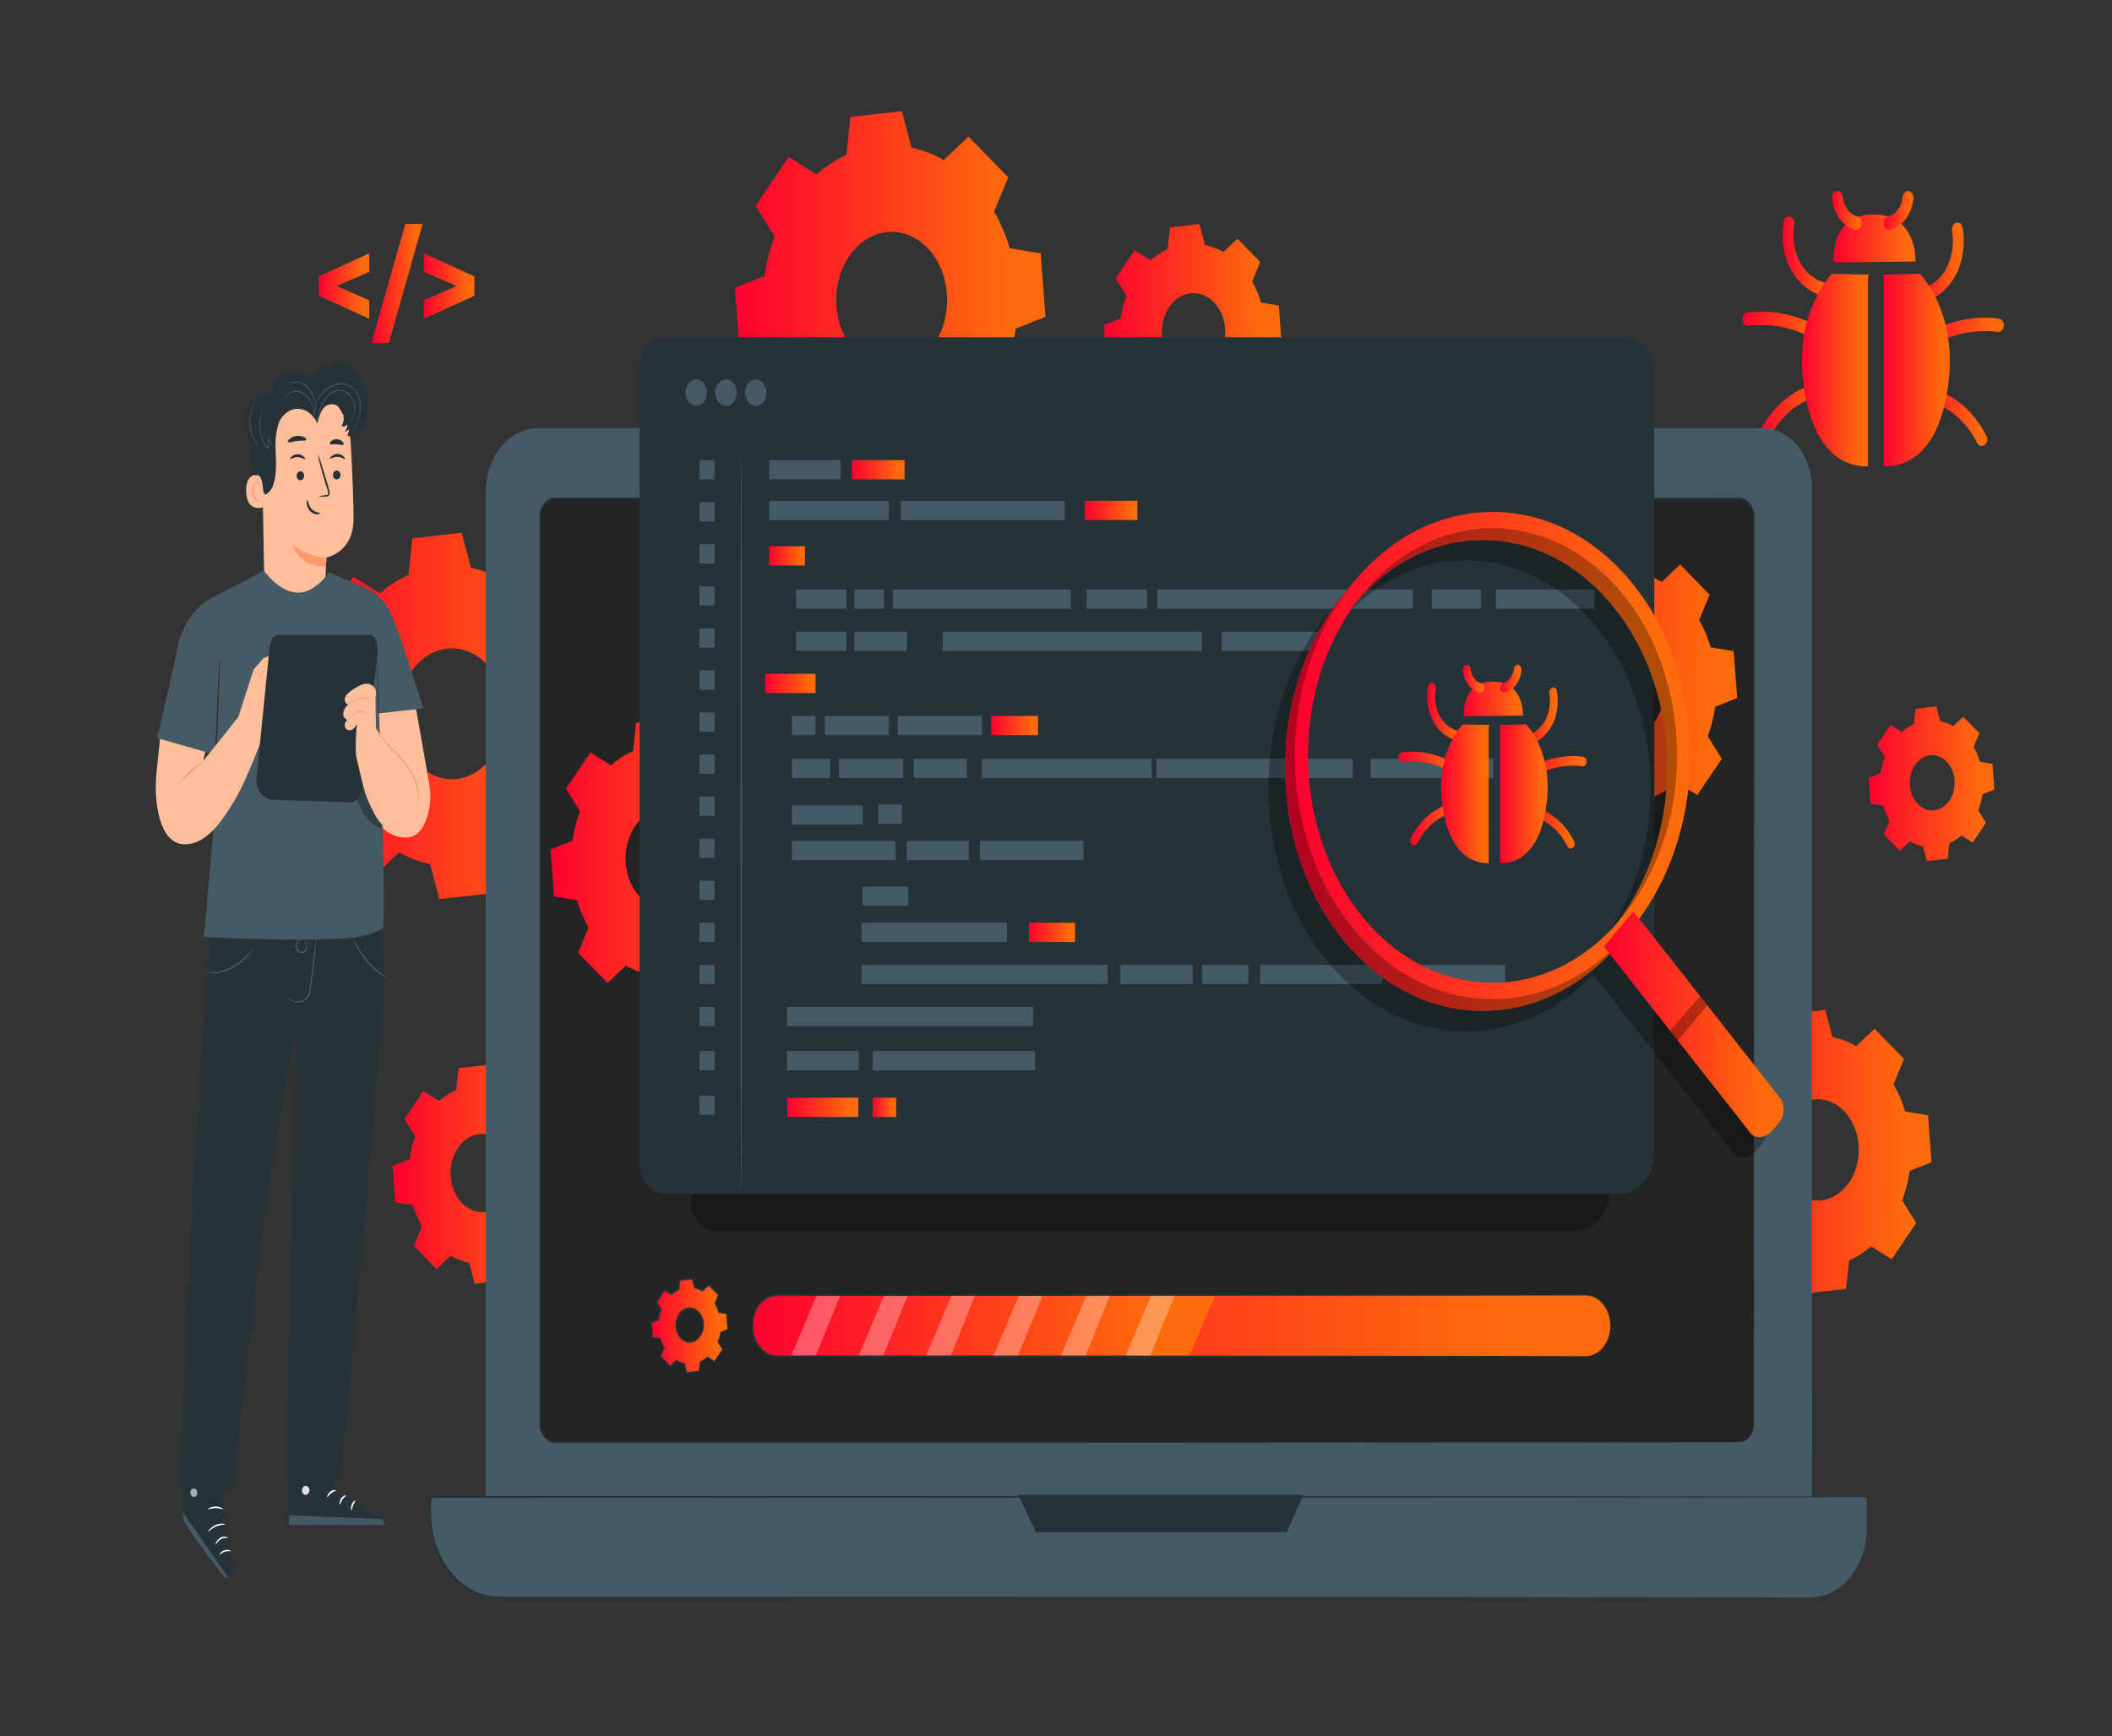 <svg xmlns="http://www.w3.org/2000/svg" width="191" height="157" fill="none"><rect width="100%" height="100%" fill="#333333" stroke="none"/><path fill="url(#a)" d="M73.838 15.77c.842-.736 1.75-1.32 2.698-1.746l.37-3.45 4.655-.526.874 3.31a9.958 9.958 0 0 1 2.91 1.112l2.242-2.116 3.594 3.683-1.282 3.099a15.44 15.44 0 0 1 1.417 3.323l2.802.456.427 5.734-2.688 1.075a16.59 16.59 0 0 1-.903 3.585l1.718 2.761-2.99 4.426-2.516-1.579c-.843.736-1.751 1.32-2.699 1.746l-.37 3.45-4.655.525-.873-3.31a9.955 9.955 0 0 1-2.911-1.112l-2.242 2.116-3.593-3.682 1.282-3.1a15.462 15.462 0 0 1-1.418-3.322l-2.801-.456-.427-5.734 2.688-1.076c.168-1.224.468-2.43.903-3.584l-1.718-2.761 2.99-4.426 2.516 1.579Zm2.945 7.422c-1.772 2.622-1.482 6.516.647 8.698 2.129 2.182 5.291 1.824 7.063-.798 1.771-2.622 1.481-6.516-.648-8.698-2.13-2.181-5.29-1.824-7.063.798Z"/><path fill="url(#b)" d="M159.344 95.568a8.101 8.101 0 0 1 1.998-1.293l.274-2.556 3.449-.389.647 2.451a7.364 7.364 0 0 1 2.156.825l1.66-1.568 2.662 2.728-.949 2.296a11.47 11.47 0 0 1 1.05 2.462l2.075.337.316 4.247-1.991.797c-.124.907-.347 1.8-.669 2.655l1.273 2.045-2.215 3.279-1.864-1.17a8.07 8.07 0 0 1-1.998 1.293l-.274 2.556-3.449.389-.647-2.451a7.369 7.369 0 0 1-2.155-.825l-1.661 1.568-2.662-2.728.95-2.296a11.4 11.4 0 0 1-1.05-2.461l-2.075-.337-.317-4.247 1.991-.797c.125-.908.347-1.801.669-2.655l-1.273-2.046 2.215-3.278 1.864 1.17Zm2.181 5.498c-1.312 1.942-1.097 4.827.48 6.443 1.577 1.616 3.919 1.351 5.231-.591 1.312-1.942 1.098-4.827-.479-6.443-1.577-1.616-3.92-1.351-5.232.591Z"/><path fill="url(#c)" d="M171.986 66.196a4.403 4.403 0 0 1 1.092-.706l.149-1.396 1.884-.212.353 1.339c.403.084.799.233 1.178.45l.907-.857 1.454 1.49-.519 1.254c.242.42.434.873.574 1.345l1.133.185.173 2.32-1.087.435c-.069.495-.19.983-.366 1.45l.695 1.117-1.209 1.79-1.019-.638a4.4 4.4 0 0 1-1.091.706l-.15 1.397-1.884.212-.353-1.34a4.038 4.038 0 0 1-1.178-.45l-.907.857-1.454-1.49.519-1.254a6.248 6.248 0 0 1-.573-1.344l-1.134-.185-.173-2.32 1.088-.435c.068-.495.189-.983.365-1.45l-.695-1.117 1.21-1.79 1.018.637Zm1.191 3.003c-.717 1.061-.6 2.637.262 3.52.862.882 2.141.738 2.858-.323.716-1.061.599-2.637-.262-3.52-.862-.882-2.141-.738-2.858.323Z"/><path fill="url(#d)" d="M104.046 23.538a6.249 6.249 0 0 1 1.544-1l.212-1.975 2.665-.3.499 1.894c.57.119 1.13.33 1.666.637l1.283-1.212 2.057 2.108-.733 1.774c.342.594.613 1.234.811 1.902l1.603.261.245 3.282-1.539.615a9.453 9.453 0 0 1-.517 2.052l.984 1.58-1.711 2.534-1.441-.904a6.249 6.249 0 0 1-1.544 1l-.212 1.974-2.665.301-.499-1.894a5.696 5.696 0 0 1-1.666-.637l-1.283 1.211-2.057-2.108.734-1.774a8.802 8.802 0 0 1-.812-1.902l-1.603-.26-.244-3.282 1.538-.616a9.453 9.453 0 0 1 .517-2.052l-.984-1.58 1.712-2.533 1.44.904Zm1.685 4.247c-1.014 1.502-.848 3.73.371 4.98 1.218 1.248 3.028 1.044 4.042-.457 1.014-1.501.848-3.73-.37-4.979-1.219-1.249-3.029-1.044-4.043.456Z"/><path fill="url(#e)" d="M39.72 99.574a6.246 6.246 0 0 1 1.545-1l.212-1.974 2.665-.3.5 1.894c.569.118 1.13.33 1.665.636l1.283-1.211 2.057 2.108-.733 1.773a8.87 8.87 0 0 1 .811 1.903l1.603.261.244 3.281-1.538.616a9.486 9.486 0 0 1-.517 2.051l.984 1.581-1.712 2.533-1.44-.904a6.254 6.254 0 0 1-1.544 1l-.212 1.975-2.665.3-.5-1.894a5.72 5.72 0 0 1-1.665-.637l-1.284 1.212-2.056-2.108.733-1.774a8.846 8.846 0 0 1-.81-1.902l-1.604-.261-.244-3.282 1.538-.616a9.533 9.533 0 0 1 .517-2.052l-.984-1.58 1.712-2.533 1.44.904Zm1.686 4.248c-1.014 1.501-.848 3.73.37 4.979 1.22 1.249 3.03 1.044 4.043-.457 1.014-1.501.848-3.73-.37-4.978-1.22-1.249-3.029-1.045-4.043.456Z"/><path fill="url(#f)" d="M34.358 53.66a10.448 10.448 0 0 1 2.585-1.673l.354-3.306 4.46-.503.837 3.17a9.53 9.53 0 0 1 2.789 1.067l2.147-2.028 3.443 3.528-1.228 2.97a14.805 14.805 0 0 1 1.358 3.183l2.684.437.409 5.493-2.575 1.03a15.883 15.883 0 0 1-.866 3.435l1.647 2.645-2.865 4.24-2.41-1.513a10.451 10.451 0 0 1-2.586 1.672l-.354 3.306-4.46.503-.837-3.17a9.535 9.535 0 0 1-2.788-1.067l-2.148 2.028-3.443-3.528 1.228-2.97a14.817 14.817 0 0 1-1.358-3.183l-2.684-.436-.409-5.493 2.575-1.03a15.88 15.88 0 0 1 .866-3.435l-1.647-2.645 2.865-4.24 2.411 1.513Zm2.821 7.11c-1.697 2.512-1.42 6.243.62 8.333s5.07 1.748 6.767-.764c1.697-2.513 1.42-6.244-.62-8.334s-5.07-1.748-6.767.764Z"/><path fill="url(#g)" d="M173.83 27.331c1.187-.246 2.248-1.097 2.946-2.296.748-1.283.974-2.953.701-4.482-.135-.76-1.083-.438-.947.322.218 1.224-.003 2.535-.602 3.55-.56.947-1.43 1.546-2.359 1.74-.262.054-.409.452-.344.744.076.342.342.477.605.422Z"/><path fill="url(#h)" d="M174.227 31.519c2.001-1.276 4.262-1.78 6.501-1.5.265.033.492-.302.492-.606 0-.354-.227-.572-.492-.605-2.41-.302-4.849.296-6.997 1.666-.562.358-.066 1.403.496 1.045Z"/><path fill="url(#i)" d="M173.979 36.207c1.969.3 3.786 1.775 4.823 3.847.332.662 1.182.054.849-.611-1.236-2.469-3.343-4.093-5.672-4.447-.264-.04-.492.307-.492.606 0 .36.227.564.492.605Z"/><path fill="url(#j)" d="M165.232 25.614c-.929-.193-1.8-.791-2.359-1.74-.599-1.015-.821-2.324-.602-3.55.135-.758-.812-1.083-.948-.32-.273 1.528-.047 3.198.701 4.481.699 1.199 1.76 2.05 2.946 2.296.262.055.53-.084.605-.422.064-.29-.08-.69-.343-.745Z"/><path fill="url(#k)" d="M165.069 29.923c-2.149-1.37-4.588-1.967-6.997-1.665-.264.033-.492.254-.492.605 0 .302.226.638.492.605 2.239-.28 4.5.225 6.501 1.5.561.358 1.059-.686.496-1.045Z"/><path fill="url(#l)" d="M164.821 34.572c-2.329.354-4.436 1.978-5.672 4.447-.333.665.516 1.273.848.61 1.038-2.071 2.854-3.547 4.824-3.847.263-.04.491-.25.491-.605.001-.296-.226-.645-.491-.605Z"/><path fill="url(#m)" d="M165.801 23.731s-.346-4.34 3.631-4.34 3.804 4.26 3.804 4.26l-7.435.08Z"/><path fill="url(#n)" d="M165.681 17.886c.039.385.113.728.243 1.082.111.304.271.583.453.828.357.48.852.825 1.367.963.251.068.544-.092.605-.422.056-.306-.075-.673-.343-.745a1.964 1.964 0 0 1-.302-.107c-.021-.01-.047-.03-.07-.033a.496.496 0 0 0 .049.024l-.041-.023a1.954 1.954 0 0 1-.26-.18c-.026-.02-.05-.04-.074-.062-.015-.013-.09-.074-.022-.019.066.054-.006-.007-.02-.022a2.604 2.604 0 0 1-.174-.203c-.035-.045-.067-.093-.1-.141-.068-.098.045.08.011.018-.014-.026-.03-.05-.044-.077a3 3 0 0 1-.161-.342c-.007-.019-.017-.072-.032-.085l.02.058-.017-.053a3.44 3.44 0 0 1-.106-.471c-.006-.043-.019-.17 0 .011-.017-.166-.044-.304-.144-.428-.085-.105-.225-.184-.348-.177a.452.452 0 0 0-.347.177c-.081.11-.159.274-.143.429Z"/><path fill="url(#o)" d="M172.06 17.886c.021-.2-.007.032-.015.08a2.788 2.788 0 0 1-.091.38l-.009.032c.025-.094-.005.01-.013.03a2.83 2.83 0 0 1-.159.344l-.044.077c-.049.09.051-.074.012-.017-.036.052-.071.105-.11.155a2.148 2.148 0 0 1-.106.13c-.028.031-.098.08-.113.12.056-.053.07-.066.04-.039a2.64 2.64 0 0 1-.098.085 2.04 2.04 0 0 1-.273.19c-.017.01-.1.05-.023.015.078-.036-.007.003-.024.01a1.924 1.924 0 0 1-.316.114c-.251.067-.421.445-.343.744.086.326.335.495.605.423.515-.138 1.01-.483 1.367-.963.179-.24.336-.514.447-.81.134-.36.209-.71.25-1.1.014-.143-.066-.332-.144-.428-.086-.105-.225-.184-.348-.178a.456.456 0 0 0-.348.178c-.094.126-.126.26-.144.428Z"/><path fill="url(#p)" d="M168.93 25.28c0-.175.037-.32.095-.44l-3.352-.08s-3.355 3.316-2.604 9.73c.679 5.807 3.225 7.735 5.861 7.686V25.281Z"/><path fill="url(#q)" d="m173.62 24.76-3.353.08c.058.12.095.265.095.44v16.896c2.637.05 5.183-1.88 5.862-7.685.75-6.415-2.604-9.731-2.604-9.731Z"/><path fill="url(#r)" d="M33.398 24.578 30.44 25.87l2.96 1.291v1.668l-4.574-2.079v-1.76l4.573-2.078v1.667Z"/><path fill="url(#s)" d="M36.654 20.248h1.568L35.16 31.01h-1.568l3.061-10.762Z"/><path fill="url(#t)" d="M42.897 24.99v1.759l-4.573 2.08V27.16l2.959-1.29-2.96-1.292V22.91l4.574 2.08Z"/><path fill="#455A64" d="M157.445 142.904H50.344c-3.54 0-6.41-3.535-6.41-7.895V44.482c0-3.18 2.093-5.758 4.676-5.758h110.826c2.44 0 4.419 2.436 4.419 5.442v90.844c0 4.359-2.87 7.894-6.41 7.894Z"/><path fill="#455A64" d="M163.73 144.49H45.116c-3.423 0-6.197-3.417-6.197-7.632v-1.19c0-.162.107-.294.239-.294h129.447c.132 0 .239.132.239.294v2.522c0 3.479-2.29 6.3-5.114 6.3Z"/><path fill="#263238" d="M163.73 144.49s.058-.007.175-.015c.115-.017.291-.003.517-.058.452-.071 1.138-.257 1.908-.829.389-.273.784-.665 1.157-1.165a6.604 6.604 0 0 0 .962-1.873c.249-.746.382-1.612.373-2.542l-.002-1.441-.001-.755c.002-.129.01-.256-.068-.336-.069-.09-.176-.069-.284-.07l-28.888.026-95.306.024h-5.104a.147.147 0 0 0-.079.017.205.205 0 0 0-.099.141c-.01.051-.003.161-.006.244v.532c-.005.355.008.706.025 1.055.048.695.156 1.389.364 2.039.086.333.225.639.344.955.15.294.278.607.458.877.66 1.129 1.589 2.001 2.622 2.53.52.258 1.066.426 1.62.511.554.066 1.119.052 1.682.052h3.36l6.64.001 25.304.005 42.848.017 28.886.026 7.854.015 2.042.009c.46.002.696.008.696.008s-.236.005-.696.008l-2.043.008-7.853.015-28.887.026-42.847.018-25.305.005H46.1c-.562 0-1.126.015-1.696-.053a5.636 5.636 0 0 1-1.656-.521c-1.056-.541-2.003-1.432-2.68-2.585-.182-.276-.314-.595-.466-.896-.122-.322-.264-.635-.352-.975-.212-.664-.323-1.373-.373-2.083-.017-.358-.03-.715-.024-1.068v-.532c.004-.094-.01-.163.01-.286a.366.366 0 0 1 .174-.249.279.279 0 0 1 .132-.03h5.104l95.306.024 28.888.026.161.002a.241.241 0 0 1 .157.086.342.342 0 0 1 .08.185c.008.074.002.131.004.197l-.001.755-.001 1.441c.007.935-.129 1.81-.382 2.56a6.595 6.595 0 0 1-.974 1.882c-.377.502-.776.894-1.168 1.166-.776.57-1.466.751-1.92.817-.227.053-.403.036-.519.05-.116.006-.174.007-.174.007Z"/><path fill="#242424" d="M157.269 130.422H50.184c-.737 0-1.334-.735-1.334-1.643V46.727c0-.908.597-1.644 1.334-1.644H157.27c.737 0 1.334.736 1.334 1.644v82.052c0 .908-.597 1.643-1.334 1.643Z"/><path fill="#263238" d="M157.269 130.422c0-.006.079.005.23-.03a1.23 1.23 0 0 0 .613-.35c.23-.233.465-.65.479-1.207l-.001-1.927-.013-12.767-.021-46.955-.004-15.559-.001-4.098v-.518c-.001-.174.005-.347-.015-.509a1.734 1.734 0 0 0-.354-.882c-.192-.236-.443-.403-.714-.45-.133-.03-.273-.02-.417-.022h-.428l-6.975.002-30.217.008-69.238.006c-.367-.005-.727.2-.966.54-.12.168-.21.37-.26.585-.053.216-.053.438-.051.678V66.541l-.002 21.757-.001 20.999-.001 10.181v7.486l-.001 1.234c.008.414-.036.826.098 1.185.123.361.358.661.647.821.144.081.3.128.458.138.158.009.329.003.492.005h1.977l3.915.001 7.671.002 14.669.004 26.328.01 38.124.026 10.365.015 2.695.008c.608.004.919.009.919.009s-.311.006-.918.009l-2.696.008-10.365.015-38.123.026-26.33.01-14.668.004-7.67.002-3.916.001h-1.976c-.167-.002-.328.005-.5-.004a1.187 1.187 0 0 1-.501-.152c-.316-.176-.575-.503-.709-.899a2.037 2.037 0 0 1-.106-.626l-.002-.617V119.479l-.002-10.181-.001-21-.001-21.757V46.968c-.003-.23-.003-.487.056-.724.055-.238.154-.46.287-.647.263-.375.663-.602 1.066-.595l69.239.006 30.217.008 6.974.002h.428c.14.002.286-.008.434.023.292.052.565.232.772.488.204.26.346.597.383.955.021.18.014.356.016.527v.518l-.001 4.098-.005 15.56-.021 46.954-.012 12.767-.006 1.928c-.016.566-.256.986-.49 1.219-.24.236-.471.315-.621.346a.846.846 0 0 1-.173.02c-.04.002-.059.001-.059.001ZM92.073 135.199l1.612 3.369h22.686l1.498-3.369H92.073ZM104.781 42.194c0 .612-.402 1.108-.899 1.108s-.9-.496-.9-1.108c0-.612.403-1.108.9-1.108s.899.496.899 1.108Z"/><path fill="#000" d="M142.512 111.316H64.763c-1.28 0-2.319-1.279-2.319-2.856V39.192c0-1.67 1.1-3.025 2.457-3.025h78.288c1.357 0 2.457 1.355 2.457 3.025v68.264c0 2.132-1.403 3.86-3.134 3.86Z" opacity=".3"/><path fill="url(#u)" d="M55.255 69.219a8.079 8.079 0 0 1 1.998-1.293l.275-2.556 3.448-.389.647 2.452a7.372 7.372 0 0 1 2.156.824l1.66-1.568 2.663 2.728-.95 2.296c.443.768.793 1.597 1.05 2.461l2.075.338.316 4.247-1.99.797c-.125.907-.347 1.8-.67 2.655l1.273 2.045-2.215 3.278-1.864-1.17a8.084 8.084 0 0 1-1.998 1.294l-.274 2.556-3.449.389-.647-2.452a7.38 7.38 0 0 1-2.156-.824l-1.66 1.568-2.662-2.728.95-2.296a11.454 11.454 0 0 1-1.05-2.461l-2.075-.338-.316-4.247 1.99-.797c.125-.907.348-1.8.67-2.655l-1.273-2.045 2.214-3.278 1.864 1.169Zm2.181 5.497c-1.312 1.943-1.097 4.827.48 6.444 1.577 1.616 3.919 1.351 5.231-.591 1.313-1.942 1.098-4.827-.48-6.443-1.577-1.616-3.919-1.352-5.23.59Z"/><path fill="url(#v)" d="M153.659 56.082c.443.768.793 1.597 1.05 2.461l2.075.338.316 4.246-1.991.797c-.124.908-.347 1.801-.669 2.656l1.273 2.045-2.215 3.278-1.864-1.17a8.082 8.082 0 0 1-1.999 1.294l-.274 2.556-3.448.389-.647-2.452a7.369 7.369 0 0 1-2.156-.824l-1.661 1.568-2.662-2.728.95-2.296a11.474 11.474 0 0 1-1.05-2.461l-2.075-.338-.316-4.247 1.99-.797c.125-.907.348-1.8.67-2.655l-1.273-2.045 2.215-3.278 1.864 1.17a8.083 8.083 0 0 1 1.998-1.294l.274-2.555 3.449-.39.647 2.452a7.391 7.391 0 0 1 2.156.824l1.66-1.568 2.662 2.728-.949 2.296Zm-4.464 2.686c-1.577-1.616-3.919-1.352-5.232.59-1.312 1.943-1.097 4.828.48 6.444 1.577 1.616 3.919 1.352 5.232-.59 1.312-1.943 1.097-4.828-.48-6.444Z"/><path fill="#263238" d="M146.475 107.985H60.164c-1.281 0-2.32-1.279-2.32-2.856v-71.6c0-1.672 1.1-3.026 2.457-3.026h86.851c1.357 0 2.456 1.354 2.456 3.025v70.598c.001 2.131-1.403 3.859-3.133 3.859Z"/><path fill="#455A64" d="M76.03 41.615h-6.472v1.738h6.472v-1.738Z"/><path fill="url(#w)" d="M72.794 49.4h-3.236v1.739h3.236V49.4Z"/><path fill="#455A64" d="M76.55 53.316h-4.556v1.738h4.556v-1.738ZM79.93 53.316h-2.655v1.738h2.655v-1.738ZM103.736 53.316h-5.46v1.738h5.46v-1.738ZM119.695 57.133h-9.226v1.738h9.226v-1.738ZM133.925 53.316h-4.43v1.738h4.43v-1.738ZM144.191 53.316h-8.907v1.738h8.907v-1.738ZM76.55 57.133h-4.556v1.738h4.556v-1.738Z"/><path fill="url(#x)" d="M73.75 60.94h-4.556v1.738h4.557V60.94Z"/><path fill="#455A64" d="M73.75 64.747h-2.129v1.738h2.13v-1.738ZM81.566 72.767h-2.13v1.738h2.13v-1.738ZM112.883 87.258h-4.16v1.738h4.16v-1.738ZM136.122 87.258h-10.191v1.738h10.191v-1.738Z"/><path fill="url(#y)" d="M97.221 83.454h-4.16v1.738h4.16v-1.738Z"/><path fill="#455A64" d="M82.149 80.19h-4.16v1.738h4.16V80.19ZM107.86 87.258h-6.559v1.738h6.559v-1.738ZM75.076 68.625h-3.454v1.738h3.454v-1.738ZM78.03 72.832h-6.409v1.738h6.41v-1.738ZM80.998 76.054H71.62v1.738h9.377v-1.738ZM97.986 76.054H88.61v1.738h9.376v-1.738ZM91.073 83.454H77.907v1.738h13.166v-1.738ZM100.175 87.258H77.907v1.738h22.268v-1.738ZM93.438 91.061H71.17V92.8h22.268v-1.738ZM87.613 76.054h-5.625v1.738h5.625v-1.738ZM80.395 64.747h-5.804v1.738h5.804v-1.738ZM81.674 68.626H75.87v1.738h5.804v-1.738ZM104.162 68.626H88.793v1.738h15.369v-1.738ZM122.331 68.626H104.58v1.738h17.751v-1.738ZM87.432 68.626h-4.804v1.738h4.804v-1.738ZM88.8 64.747h-7.61v1.738h7.61v-1.738Z"/><path fill="url(#z)" d="M93.874 64.747H89.64v1.738h4.235v-1.738Z"/><path fill="#455A64" d="M82.026 57.133h-4.75v1.738h4.75v-1.738ZM108.709 57.133H85.253v1.738h23.456v-1.738ZM135.041 68.626H123.95v1.738h11.091v-1.738ZM125.054 87.258h-11.091v1.738h11.091v-1.738ZM127.77 53.316h-23.106v1.738h23.106v-1.738ZM96.84 53.316H80.76v1.738h16.08v-1.738ZM80.384 45.3H69.558v1.738h10.826V45.3ZM96.288 45.3H81.465v1.738h14.823V45.3Z"/><path fill="url(#A)" d="M81.807 41.615h-4.765v1.738h4.765v-1.738Z"/><path fill="#455A64" d="M64.618 41.615H63.25v1.738h1.367v-1.738ZM64.618 45.419H63.25v1.738h1.367v-1.738ZM64.618 49.222H63.25v1.738h1.367v-1.738ZM64.618 53.026H63.25v1.738h1.367v-1.738ZM64.618 56.83H63.25v1.737h1.367V56.83ZM64.618 60.633H63.25v1.738h1.367v-1.738ZM64.618 64.436H63.25v1.738h1.367v-1.738ZM64.618 68.24H63.25v1.738h1.367V68.24ZM64.618 72.043H63.25v1.738h1.367v-1.738Z"/><path fill="url(#B)" d="M81.043 99.277h-2.129v1.739h2.13v-1.739Z"/><path fill="url(#C)" d="M77.62 99.277h-6.408v1.739h6.409v-1.739Z"/><path fill="#455A64" d="M64.618 99.085H63.25v1.738h1.367v-1.738ZM64.618 75.847H63.25v1.738h1.367v-1.738ZM64.618 79.65H63.25v1.739h1.367V79.65ZM64.618 83.454H63.25v1.738h1.367v-1.738ZM64.618 87.258H63.25v1.738h1.367v-1.738ZM64.618 91.061H63.25V92.8h1.367v-1.738ZM77.662 95.064H71.17v1.738h6.492v-1.739ZM93.6 95.064H78.915v1.738h14.684v-1.739ZM64.618 95.064H63.25v1.738h1.367v-1.739Z"/><path fill="url(#D)" d="M102.863 45.289h-4.766v1.738h4.766V45.29Z"/><path fill="#455A64" d="M62.965 36.707c.535 0 .97-.534.97-1.194 0-.66-.435-1.194-.97-1.194-.536 0-.97.535-.97 1.194 0 .66.434 1.194.97 1.194ZM65.656 36.707c.535 0 .97-.534.97-1.194 0-.66-.435-1.194-.97-1.194-.536 0-.97.535-.97 1.194 0 .66.434 1.194.97 1.194ZM68.347 36.707c.535 0 .97-.534.97-1.194 0-.66-.435-1.194-.97-1.194-.536 0-.97.535-.97 1.194 0 .66.434 1.194.97 1.194ZM67.033 41.119c.036 0 .066 14.963.066 33.416 0 18.459-.03 33.418-.066 33.418-.037 0-.066-14.96-.066-33.418 0-18.453.03-33.416.066-33.416Z"/><path fill="url(#E)" d="m65.148 120.481.662-.265-.106-1.412-.69-.112a3.817 3.817 0 0 0-.348-.818l.315-.764-.885-.907-.552.522a2.442 2.442 0 0 0-.716-.274l-.216-.815-1.146.129-.091.85a2.661 2.661 0 0 0-.664.43l-.62-.389-.736 1.09.423.679c-.107.284-.181.581-.223.883l-.661.265.105 1.412.69.112c.085.287.202.563.349.819l-.316.763.885.907.552-.522c.23.132.472.223.717.274l.215.815 1.146-.129.091-.85c.233-.105.457-.249.665-.43l.62.389.736-1.09-.424-.68c.108-.283.182-.58.223-.882Zm-1.813.337c-.437.646-1.215.733-1.74.196-.524-.537-.595-1.496-.159-2.141.436-.646 1.215-.734 1.74-.197.523.537.595 1.496.158 2.142Z"/><path fill="#263238" d="M63.334 120.818c-.01-.01.062-.113.14-.33a1.84 1.84 0 0 0 .068-.971c-.074-.401-.336-.849-.759-1.031-.412-.19-.97-.054-1.296.438-.334.485-.342 1.186-.114 1.65.221.479.627.715.96.732.341.024.608-.127.764-.258.159-.135.228-.241.237-.23.004.004-.01.032-.043.083a1.06 1.06 0 0 1-.164.197 1.09 1.09 0 0 1-.797.322c-.36-.002-.811-.245-1.062-.77-.258-.508-.255-1.29.117-1.83.364-.548.987-.694 1.44-.474.464.208.74.71.808 1.146.075.444-.018.811-.112 1.024a1.169 1.169 0 0 1-.128.234c-.035.048-.055.071-.059.068Z"/><path fill="#263238" d="M65.148 120.481s-.006.332-.203.894l-.002-.028c.12.189.264.416.43.674l.014.022-.016.024-.729 1.097-.02.029-.027-.017-.622-.384.044-.004a2.725 2.725 0 0 1-.673.44l.03-.047-.087.85-.005.049-.04.005-1.146.135-.044.005-.014-.052c-.067-.252-.14-.53-.217-.814l.045.048a2.52 2.52 0 0 1-.732-.277l.06-.009-.55.523-.039.036-.037-.038-.886-.904-.039-.04.023-.055.315-.764.005.081a3.874 3.874 0 0 1-.358-.836l.052.051-.69-.111-.052-.008-.004-.064-.106-1.412-.005-.065.05-.02.662-.265-.044.064v-.006l.002-.008.002-.015.004-.029.01-.059.02-.116a3.963 3.963 0 0 1 .19-.67l.007.083-.423-.68-.032-.051.034-.05.737-1.089.033-.049.046.029.62.39-.067.006c.213-.186.443-.332.68-.439l-.04.063c.03-.288.062-.571.092-.85l.007-.06.048-.005 1.147-.126.047-.006.014.055.214.816-.045-.047a2.5 2.5 0 0 1 .73.282l-.056.008.554-.519.033-.031.032.032.881.912.03.03-.018.041-.319.761-.003-.055c.16.28.27.561.35.833l-.032-.03.69.118.026.005.002.032c.04.597.07 1.059.092 1.413l.002.021-.016.005-.498.186c-.111.04-.167.059-.17.056a1.002 1.002 0 0 1 .155-.075l.5-.214-.014.026-.118-1.41.03.037-.691-.106-.023-.003-.008-.028a3.775 3.775 0 0 0-.348-.803l-.016-.026.012-.029.313-.765.012.071-.889-.902.066.001-.551.524-.026.024-.03-.017a2.442 2.442 0 0 0-.704-.266l-.034-.006-.01-.041-.217-.814.061.05-1.146.132.056-.065-.09.85-.005.046-.036.016a2.64 2.64 0 0 0-.649.421l-.031.028-.035-.021-.62-.388.079-.02-.735 1.09.001-.1.423.679.025.039-.017.045a3.838 3.838 0 0 0-.18.639l-.02.111-.009.056-.004.028-.002.014-.001.007v.006h-.001l-.045.064-.662.265.045-.085.105 1.412-.057-.072.69.113.039.006.013.045c.087.294.207.569.34.8l.023.039-.017.043-.317.762-.016-.094.884.909-.076-.002.553-.52.029-.027.032.019c.233.134.476.223.701.271l.034.007.011.04.213.816-.057-.046 1.147-.124-.046.054.095-.849.003-.036.027-.012c.245-.108.466-.254.656-.418l.021-.019.024.015.617.393-.047.012.743-1.082-.001.046-.417-.686-.008-.014.006-.014a4.27 4.27 0 0 0 .192-.643c.033-.149.047-.233.05-.229Z"/><path fill="url(#F)" d="M143.397 122.664H70.286c-1.242 0-2.249-1.24-2.249-2.769 0-1.53 1.007-2.77 2.249-2.77h73.111c1.242 0 2.249 1.24 2.249 2.77 0 1.529-1.007 2.769-2.249 2.769Z"/><path fill="url(#G)" d="M70.286 117.125c-1.242 0-2.249 1.24-2.249 2.77 0 1.529 1.007 2.769 2.249 2.769h37.265l2.343-5.538H70.286v-.001Z"/><path fill="#fff" d="m98.147 122.664 2.251-5.539h-2.13l-2.352 5.539h2.231ZM92.05 122.664l2.25-5.539h-2.13l-2.351 5.539h2.23ZM85.953 122.664l2.25-5.539h-2.13l-2.351 5.539h2.23ZM79.855 122.664l2.251-5.539h-2.13l-2.352 5.539h2.231ZM73.758 122.664l2.25-5.539h-2.13l-2.35 5.539h2.23ZM103.999 122.664l2.251-5.539h-2.131l-2.351 5.539h2.231Z" opacity=".3"/><path fill="#263238" d="M143.397 122.664s.035-.005.104-.011c.07-.001.172-.015.307-.045.264-.062.669-.218 1.069-.654.392-.424.775-1.183.746-2.149a3.462 3.462 0 0 0-.1-.73 3.427 3.427 0 0 0-.28-.713c-.254-.448-.63-.848-1.108-1.047-.474-.224-1.021-.14-1.582-.154l-1.77.003-4.016.007-9.79.012-56.687.023c-.672 0-1.338.396-1.737 1.06-.412.65-.548 1.539-.372 2.327.165.795.653 1.462 1.258 1.779.306.159.633.217.968.211h1.012l7.962.001 15.051.004 25.485.018 17.181.026 4.671.015 1.215.008c.273.003.413.009.413.009s-.14.006-.414.008l-1.214.009-4.672.015-17.181.026-25.484.017-15.052.005-7.961.001h-1.013a2.08 2.08 0 0 1-1.019-.223c-.642-.337-1.159-1.042-1.334-1.886-.186-.836-.043-1.778.395-2.468.423-.703 1.13-1.124 1.842-1.123l56.686.023 9.79.012 4.016.007 1.771.003.823.002c.271.002.534.058.776.163.488.206.871.617 1.128 1.075.124.235.217.482.283.73.056.251.098.5.098.743.026.984-.368 1.75-.766 2.175-.408.438-.818.589-1.085.646a1.52 1.52 0 0 1-.309.038c-.069.003-.104.002-.104.002Z"/><path fill="#000" d="m159.517 101.205-12.776-16.263c3.921-5.347 5.323-12.461 4.26-19.068-.702-4.363-2.476-8.504-5.307-11.77-3.487-4.022-8.037-6.132-12.812-5.94-4.737.192-9.132 2.627-12.39 6.858-.328.372-.649.756-.957 1.16-6.742 8.865-6.372 22.833.827 31.137 3.487 4.022 8.037 6.132 12.812 5.94 4.048-.164 7.844-1.97 10.897-5.132l12.754 16.236c.455.535 1.368.435 2.022-.344l.569-.678c.507-.605.457-1.69.101-2.136Zm-14.642-46.024a20.521 20.521 0 0 1 3.086 4.797 21.772 21.772 0 0 0-3.145-4.814 19.108 19.108 0 0 0-2.616-2.502 17.76 17.76 0 0 1 2.675 2.519Zm-23.694 31.062a20.28 20.28 0 0 1-2.813-4.246 21.63 21.63 0 0 0 2.871 4.262 19.237 19.237 0 0 0 2.619 2.504 17.756 17.756 0 0 1-2.677-2.52Zm23.55-.902c-2.936 3.319-6.694 5.221-10.719 5.383-4.455.18-8.7-1.788-11.954-5.541-2.641-3.047-4.297-6.912-4.952-10.982-1.01-6.28.364-13.05 4.18-18.07l.038-.046c2.935-3.32 6.694-5.223 10.719-5.385 4.456-.18 8.701 1.788 11.954 5.541 3.254 3.753 5.126 8.842 5.272 14.33.145 5.486-1.453 10.715-4.5 14.722-.013.016-.026.031-.038.048Z" opacity=".3"/><path fill="#455A64" d="M147.149 84.446c-3.266 4.295-7.694 6.766-12.469 6.958-4.775.192-9.325-1.917-12.812-5.94-7.198-8.303-7.569-22.271-.827-31.136 3.266-4.295 7.694-6.765 12.47-6.958 4.775-.192 9.325 1.918 12.811 5.94 2.832 3.265 4.606 7.406 5.308 11.77 1.082 6.73-.39 13.987-4.481 19.366Zm-24.462-.058c3.253 3.753 7.498 5.721 11.954 5.541 4.455-.18 8.587-2.485 11.634-6.492 3.048-4.006 4.646-9.235 4.5-14.722-.146-5.487-2.018-10.576-5.271-14.329-3.254-3.753-7.499-5.721-11.955-5.541-4.455.18-8.587 2.485-11.634 6.492-3.817 5.018-5.19 11.79-4.18 18.07.655 4.07 2.311 7.934 4.952 10.98Z"/><path fill="url(#H)" d="M147.149 84.446c-3.266 4.295-7.694 6.766-12.469 6.958-4.775.192-9.325-1.917-12.812-5.94-7.198-8.303-7.569-22.271-.827-31.136 3.266-4.295 7.694-6.765 12.47-6.958 4.775-.192 9.325 1.918 12.811 5.94 2.832 3.265 4.606 7.406 5.308 11.77 1.082 6.73-.39 13.987-4.481 19.366Zm-24.462-.058c3.253 3.753 7.498 5.721 11.954 5.541 4.455-.18 8.587-2.485 11.634-6.492 3.048-4.006 4.646-9.235 4.5-14.722-.146-5.487-2.018-10.576-5.271-14.329-3.254-3.753-7.499-5.721-11.955-5.541-4.455.18-8.587 2.485-11.634 6.492-3.817 5.018-5.19 11.79-4.18 18.07.655 4.07 2.311 7.934 4.952 10.98Z"/><path fill="#000" d="M147.149 84.446c-3.266 4.295-7.694 6.766-12.469 6.958-4.775.192-9.325-1.917-12.812-5.94-7.198-8.303-7.569-22.271-.827-31.136 3.266-4.295 7.694-6.765 12.47-6.958 4.775-.192 9.325 1.918 12.811 5.94 2.832 3.265 4.606 7.406 5.308 11.77 1.082 6.73-.39 13.987-4.481 19.366Zm-24.462-.058c3.253 3.753 7.498 5.721 11.954 5.541 4.455-.18 8.587-2.485 11.634-6.492 3.048-4.006 4.646-9.235 4.5-14.722-.146-5.487-2.018-10.576-5.271-14.329-3.254-3.753-7.499-5.721-11.955-5.541-4.455.18-8.587 2.485-11.634 6.492-3.817 5.018-5.19 11.79-4.18 18.07.655 4.07 2.311 7.934 4.952 10.98Z" opacity=".3"/><path fill="url(#I)" d="M148.027 83.386c-3.266 4.295-7.695 6.765-12.47 6.958-4.775.192-9.325-1.917-12.812-5.94-7.198-8.303-7.569-22.271-.827-31.136 3.266-4.295 7.695-6.765 12.47-6.958 4.775-.192 9.325 1.917 12.812 5.94 2.831 3.265 4.605 7.406 5.307 11.77 1.083 6.73-.39 13.987-4.48 19.366Zm-24.463-.058c3.253 3.753 7.499 5.721 11.954 5.541 4.455-.18 8.587-2.485 11.634-6.492 3.048-4.006 4.646-9.235 4.5-14.722-.145-5.488-2.017-10.576-5.271-14.329-3.253-3.753-7.499-5.721-11.954-5.541-4.455.179-8.587 2.485-11.635 6.491-3.817 5.02-5.19 11.79-4.18 18.07.655 4.07 2.311 7.935 4.952 10.982Z"/><path fill="url(#J)" d="m160.353 102.165.569-.679c.508-.605.457-1.69.101-2.136l-13.3-16.93-2.672 3.183 13.281 16.905c.454.535 1.367.436 2.021-.343Z"/><path fill="#455A64" d="M163.855 125.762v5.977l-1.771.165-1.368-4.689 3.003-1.453"/><path fill="#000" d="m151.034 93.219.709.902 2.651-3.21-.643-.818-2.717 3.126Z" opacity=".3"/><path fill="url(#K)" d="M138.165 67.368c.855-.178 1.619-.791 2.123-1.655.539-.925.702-2.128.505-3.23-.098-.548-.781-.316-.683.232.158.882-.002 1.826-.434 2.557-.403.684-1.03 1.116-1.7 1.254-.189.04-.294.327-.247.537.055.246.246.344.436.305Z"/><path fill="url(#L)" d="M138.451 70.385c1.442-.92 3.071-1.283 4.685-1.081.19.024.354-.218.354-.436 0-.256-.163-.412-.354-.436-1.737-.218-3.494.213-5.043 1.2-.405.258-.047 1.01.358.753Z"/><path fill="url(#M)" d="M138.272 73.763c1.42.216 2.728 1.28 3.476 2.772.239.477.852.04.612-.44-.891-1.778-2.409-2.95-4.088-3.204-.19-.03-.354.22-.354.436 0 .26.164.407.354.436Z"/><path fill="url(#N)" d="M131.969 66.13c-.67-.139-1.297-.57-1.7-1.254-.432-.732-.592-1.675-.434-2.558.098-.547-.585-.78-.683-.232-.197 1.102-.034 2.306.505 3.23.503.864 1.268 1.477 2.123 1.655.189.04.381-.061.436-.305.046-.209-.058-.497-.247-.536Z"/><path fill="url(#O)" d="M131.852 69.235c-1.549-.987-3.306-1.417-5.043-1.2-.19.024-.354.183-.354.436 0 .218.162.46.354.436 1.614-.201 3.243.162 4.685 1.081.404.258.763-.494.358-.753Z"/><path fill="url(#P)" d="M131.673 72.585c-1.679.255-3.197 1.426-4.088 3.205-.24.479.373.917.612.44.748-1.493 2.056-2.557 3.476-2.773.19-.028.354-.18.354-.436 0-.213-.163-.465-.354-.436Z"/><path fill="url(#Q)" d="M132.379 64.773s-.25-3.127 2.616-3.127 2.742 3.07 2.742 3.07l-5.358.057Z"/><path fill="url(#R)" d="M132.292 60.56c.029.278.082.525.176.78.08.22.195.42.326.597.257.346.614.595.985.694.181.049.392-.066.436-.304.041-.22-.054-.485-.247-.537a1.385 1.385 0 0 1-.217-.077c-.016-.007-.034-.021-.05-.024l.035.018-.03-.017a1.604 1.604 0 0 1-.241-.174c-.011-.01-.064-.054-.016-.014.048.039-.004-.005-.014-.016l-.041-.044a1.86 1.86 0 0 1-.084-.102c-.026-.032-.049-.067-.073-.101-.048-.07.033.058.008.013l-.031-.056a1.922 1.922 0 0 1-.116-.246c-.006-.014-.013-.052-.024-.061a.469.469 0 0 0 .003.003 2.708 2.708 0 0 1-.036-.129 2.773 2.773 0 0 1-.04-.21c-.005-.031-.014-.122-.001.008-.012-.12-.031-.22-.103-.309-.062-.075-.163-.132-.251-.127a.325.325 0 0 0-.25.127.473.473 0 0 0-.104.309Z"/><path fill="url(#S)" d="M136.89 60.56c.015-.143-.005.024-.012.059a2.234 2.234 0 0 1-.072.296c.018-.068-.003.007-.009.022a2.069 2.069 0 0 1-.114.248l-.032.055c-.035.065.037-.053.009-.013a2.183 2.183 0 0 1-.156.205c-.02.023-.071.06-.082.087l.03-.028a.939.939 0 0 1-.071.061 1.353 1.353 0 0 1-.197.137c-.012.007-.072.036-.016.01a1.398 1.398 0 0 1-.245.09c-.182.049-.304.321-.248.537.062.235.242.357.436.304.372-.099.728-.348.985-.694.129-.172.242-.37.322-.584.097-.258.151-.51.18-.792a.489.489 0 0 0-.103-.308c-.062-.076-.162-.133-.251-.128a.328.328 0 0 0-.25.128.568.568 0 0 0-.104.309Z"/><path fill="url(#T)" d="M134.634 65.89c0-.127.027-.231.068-.319l-2.416-.057s-2.417 2.39-1.876 7.012c.489 4.184 2.323 5.574 4.224 5.538V65.89Z"/><path fill="url(#U)" d="m138.013 65.514-2.415.057a.738.738 0 0 1 .068.319v12.175c1.9.035 3.735-1.355 4.224-5.538.541-4.623-1.877-7.013-1.877-7.013Z"/><path fill="#FFBF9D" d="M31.719 40.08c-.155-2.844-2.059-5.064-4.373-5.102l-.23-.004c-2.482.138-3.774 2.81-3.593 5.862l.258 5.112.14 7.966 5.394 1.185.2-4.677s2.39-.417 2.451-3.352c.03-1.418-.103-4.343-.247-6.99Z"/><path fill="#FF9A6C" d="M29.535 50.419s-1.523.087-3.11-1.178c0 0 .675 2.194 3.057 1.968l.053-.79Z"/><path fill="#263238" d="M30.792 42.94c.004.22-.145.408-.333.417-.188.01-.343-.163-.347-.384-.004-.221.145-.408.333-.418.188-.009.343.163.347.384ZM31.19 41.509c-.042.054-.297-.185-.664-.19-.365-.011-.637.216-.676.16-.02-.024.025-.122.143-.225a.817.817 0 0 1 .542-.197.799.799 0 0 1 .529.22c.11.108.148.208.127.232ZM27.505 43.014c.004.222-.145.409-.333.418-.187.01-.343-.162-.347-.384-.004-.221.145-.408.333-.418.187-.01.343.163.347.384ZM27.59 41.534c-.044.054-.3-.186-.665-.19-.366-.011-.637.216-.677.16-.019-.024.025-.122.143-.226a.817.817 0 0 1 .543-.196.798.798 0 0 1 .528.22c.11.108.148.208.127.232ZM28.883 44.901c-.002-.025.226-.07.596-.122.094-.01.182-.032.199-.11.023-.083-.015-.208-.059-.343l-.267-.882c-.37-1.255-.637-2.286-.596-2.304.041-.018.375.985.745 2.24l.256.887c.034.131.093.28.043.453a.257.257 0 0 1-.155.166c-.06.021-.113.021-.16.024-.37.019-.601.017-.602-.008ZM27.801 45.196c.06-.003.055.486.392.84.336.354.76.306.762.374.006.031-.095.094-.274.097a.882.882 0 0 1-.637-.285 1.16 1.16 0 0 1-.303-.704c-.013-.205.033-.325.06-.322ZM27.703 39.767c-.037.122-.402.058-.833.115-.431.046-.78.195-.835.084-.025-.053.036-.167.178-.284a1.23 1.23 0 0 1 .621-.256c.259-.03.494.024.65.105.157.08.235.178.219.236ZM31.07 40.2c-.065.102-.316-.008-.62-.018-.303-.023-.56.06-.619-.049-.025-.052.017-.154.13-.25a.767.767 0 0 1 .999.054c.105.108.14.214.11.264Z"/><path fill="#FFBF9D" d="M23.875 43.7c-.01-.453-.324-.816-.69-.78-.446.045-.944.349-.927 1.48.03 2.008 1.55 1.51 1.551 1.452.002-.04.084-1.311.066-2.152Z"/><path fill="#FF9A6C" d="M23.555 45.152c-.007-.007-.028.025-.076.053a.236.236 0 0 1-.212.01c-.174-.074-.324-.407-.337-.769a1.398 1.398 0 0 1 .072-.502c.047-.149.123-.253.21-.274.085-.026.148.036.168.092.023.056.013.096.022.1.005.005.035-.035.02-.117a.232.232 0 0 0-.066-.125.184.184 0 0 0-.158-.047c-.125.013-.236.158-.292.318-.062.16-.097.357-.09.562.017.404.191.78.428.858a.26.26 0 0 0 .259-.06c.05-.05.058-.096.052-.1Z"/><path fill="#263238" d="M22.722 41.534c.094.585-.021 1.527.402 1.443.84-.168.498 1.885.906 1.724.403-.159.789-.713.902-1.987.144-1.617-.303-2.843.345-4.644.4-.708 1.054-1.149 1.752-1.095.699.054 1.342.56 1.666 1.324.114-.557.397-1.386.825-1.615a1.027 1.027 0 0 1 1.298.272c.326.412.372 1.136.063 1.566.182.095.413.02.533-.174a1.086 1.086 0 0 1-.257.707.714.714 0 0 0 .442-.314l-.171.689c.691.096 1.427-.658 1.67-1.373.37-1.083.224-2.231-.212-3.276-.436-1.046-1.293-1.84-2.244-1.931-.952-.09-1.787.38-2.23 1.421-.578-.603-1.815-.922-2.53-.61-.716.312-1.275 1.114-1.416 2.032-.415-.27-.944-.15-1.332.174a1.934 1.934 0 0 0-.094.085c-.537.512-.8 1.35-.732 2.183.028.33.096.676.131.942.106.791.283 2.457.283 2.457Z"/><path fill="#455A64" d="M31.525 38.307a1.103 1.103 0 0 0 .208-.218 1.88 1.88 0 0 0 .33-.818c.066-.378.03-.89-.232-1.311-.25-.416-.7-.74-1.196-.706a1.396 1.396 0 0 0-.678.246 2.28 2.28 0 0 0-.52.493 3.36 3.36 0 0 0-.58 1.155 3.754 3.754 0 0 0-.145.899c-.002.108-.002.192.003.25a.378.378 0 0 0 .008.086c.02.004-.035-.491.18-1.214.11-.355.293-.761.58-1.119.283-.354.686-.674 1.156-.708.469-.033.898.273 1.139.667.252.397.293.883.236 1.25a1.949 1.949 0 0 1-.302.808c-.111.164-.192.233-.187.24Z"/><path fill="#455A64" d="M31.78 39.233a.574.574 0 0 0 .056-.092c.034-.062.085-.154.147-.274.122-.242.305-.592.458-1.071.075-.24.14-.514.164-.816a2.841 2.841 0 0 0-.073-.962 1.895 1.895 0 0 0-.498-.872 1.673 1.673 0 0 0-.855-.452 1.815 1.815 0 0 0-.928.083c-.29.102-.555.26-.786.446a2.726 2.726 0 0 0-.921 1.375 2.46 2.46 0 0 0-.037 1.202c.032.14.074.24.1.307a.557.557 0 0 0 .052.096c.007-.004-.067-.137-.124-.412a2.476 2.476 0 0 1 .056-1.173c.136-.474.454-.967.91-1.327.45-.357 1.047-.622 1.667-.51.307.056.592.212.822.433.23.222.395.517.479.83.086.313.099.635.077.929a3.813 3.813 0 0 1-.152.8c-.145.475-.32.83-.435 1.076l-.135.282a.648.648 0 0 0-.044.102ZM23.383 40.305c.01-.011-.138-.165-.315-.474a3.438 3.438 0 0 1-.425-1.355 3.648 3.648 0 0 1 .155-1.441c.113-.351.227-.543.216-.552a.535.535 0 0 0-.085.13c-.05.088-.114.222-.178.398a3.459 3.459 0 0 0-.18 1.475c.057.59.265 1.08.456 1.382.095.153.184.265.249.336a.463.463 0 0 0 .107.101ZM24.862 40.405c.003-.008-.078-.053-.199-.175a1.485 1.485 0 0 1-.366-.648l-.054-.198v.21l.003.96.056-.033a2.54 2.54 0 0 1-.485-.694 3.029 3.029 0 0 1-.288-1.088 3.255 3.255 0 0 1 .07-.936c.12-.522.301-.79.287-.8-.002-.002-.014.014-.034.046-.021.031-.049.08-.083.144-.067.13-.152.329-.218.592-.066.264-.11.594-.088.96.023.366.116.764.293 1.127.138.288.316.531.503.715l.057.056-.002-.09-.015-.96-.054.011c.1.333.272.542.399.657.064.058.12.094.157.116.038.022.06.03.06.028ZM25.605 36.255c.013.014.103-.276.415-.536.154-.126.362-.238.605-.271a1.22 1.22 0 0 1 .773.169c.256.15.467.371.614.613.15.24.244.492.305.71.117.44.111.735.126.733.004 0 .01-.073.003-.204a3.041 3.041 0 0 0-.08-.548 2.662 2.662 0 0 0-.3-.74 1.837 1.837 0 0 0-.637-.644 1.247 1.247 0 0 0-.812-.17c-.255.04-.47.163-.626.301a1.399 1.399 0 0 0-.372.537c-.012.031-.017.049-.014.05Z"/><path fill="#455A64" d="M26.09 34.774c.006.017.166-.114.46-.165.29-.054.72.004 1.099.311.377.31.6.758.716 1.091.118.338.147.566.16.563a.636.636 0 0 0-.014-.161 2.865 2.865 0 0 0-.1-.425c-.105-.346-.329-.818-.723-1.141-.396-.322-.848-.372-1.145-.3-.15.035-.267.09-.342.139a.39.39 0 0 0-.111.088Z"/><path fill="#263238" d="m30.4 129.371-.164 5.482s4.47 2.046 4.52 3.063l-8.642-.01-.03-8.554 4.316.019Z"/><path fill="#E0E0E0" d="M27.564 134.389c-.167.056-.283.288-.244.496.039.208.229.355.397.302.168-.052.314-.325.256-.526-.057-.202-.288-.359-.44-.259"/><path fill="#455A64" d="m26.114 137.907.024-.863 8.277.331s.384.207.34.54l-8.641-.008Z"/><path fill="#fff" d="M30.376 134.799c-.001.052-.212.075-.42.242-.211.16-.318.385-.357.365-.039-.01.024-.321.279-.517.253-.2.508-.138.498-.09ZM31.283 135.261c.01.051-.174.139-.317.359-.149.214-.185.452-.227.449-.04.008-.069-.296.114-.565.18-.27.429-.292.43-.243ZM31.796 136.598c-.038.011-.096-.249.012-.533.107-.286.306-.398.324-.355.024.043-.105.196-.19.431-.091.233-.104.452-.146.457ZM30.301 133.544c-.018.048-.211-.024-.45-.004-.238.013-.424.112-.446.067-.024-.038.157-.229.438-.248.281-.021.479.145.458.185Z"/><path fill="#263238" d="m20.483 129.873-.343 6.623.954 5.335c.069.385-.141.76-.457.819a.49.49 0 0 1-.48-.2c-.789-1.012-3.677-4.753-3.63-5.236.055-.559-.014-7.015-.014-7.015l3.97-.326Z"/><path fill="#455A64" d="m20.637 142.65-4.095-5.883-.01.281c-.008.243.054.482.175.673.326.512 1.25 1.902 3.434 4.729a.494.494 0 0 0 .496.2Z"/><path fill="#fff" d="M17.718 134.684c.131.122.167.375.074.541-.094.167-.303.214-.436.095-.132-.119-.183-.422-.075-.574.108-.152.356-.191.461-.037" opacity=".6"/><path fill="#fff" d="M19.503 139.691c.03.019.163-.322.489-.492.322-.183.616-.074.624-.115.006-.016-.06-.071-.186-.1a.715.715 0 0 0-.486.081.94.94 0 0 0-.376.389c-.067.133-.079.23-.065.237ZM19.857 140.598c.024.03.204-.177.486-.261.28-.092.518-.017.529-.057.016-.033-.238-.187-.558-.084-.321.098-.485.382-.457.402ZM18.826 138.516c.025.033.3-.287.729-.465.427-.187.804-.145.806-.189.01-.035-.387-.147-.845.051-.459.193-.715.583-.69.603ZM18.794 136.492c.014.041.316-.097.704-.095.387-.004.69.132.703.092.016-.032-.287-.241-.704-.238-.416-.001-.718.209-.703.241ZM18.856 134.545c.015.039.321-.167.73-.123.408.032.686.293.706.257.01-.014-.047-.1-.168-.194a1.046 1.046 0 0 0-.53-.209.99.99 0 0 0-.549.108c-.131.071-.197.146-.19.161ZM19.588 134.051c.007 0 .022-.088.016-.251a2.077 2.077 0 0 0-.14-.665c-.054-.126-.11-.288-.257-.382a.19.19 0 0 0-.252.048.505.505 0 0 0-.095.295c-.008.421.271.843.654.923.384.071.743-.183.908-.538a.467.467 0 0 0 .026-.321c-.038-.115-.146-.165-.223-.153-.161.021-.266.13-.363.209a1.851 1.851 0 0 0-.384.497c-.072.136-.097.221-.09.225.017.018.146-.319.522-.637.095-.073.204-.166.32-.173a.114.114 0 0 1 .122.083c.018.054.005.137-.027.209-.14.291-.467.522-.791.455-.323-.063-.569-.434-.565-.773a.373.373 0 0 1 .06-.21.104.104 0 0 1 .138-.029c.103.058.17.2.223.319.21.498.174.874.198.869Z"/><path fill="#263238" d="M34.187 83.038s.713 3.105.547 6.917c-.065 1.474-3.912 44.096-3.912 44.096l-4.894-.542.846-39.85-.205.227s-2.916 16.765-3.11 19.416c-.173 2.382-2.5 21.519-2.5 21.519l-4.75-.278 1.077-24.192 1.44-21.964.577-6.398 14.884 1.049Z"/><path fill="#455A64" d="M25.833 90.224c-.003.009.078.064.23.151.153.084.377.211.68.272.151.03.323.034.502-.01a.978.978 0 0 0 .519-.325c.152-.182.247-.434.305-.694.06-.263.091-.535.131-.812.153-1.11.252-2.122.306-2.856.028-.367.045-.665.054-.87.008-.207.008-.32 0-.322-.008 0-.023.112-.045.316l-.09.865c-.075.73-.187 1.737-.339 2.844-.078.547-.127 1.104-.397 1.436-.27.327-.654.372-.935.329-.29-.046-.518-.156-.674-.223-.157-.072-.244-.11-.247-.101ZM27.375 84.985c.002-.007-.036-.034-.113-.038a.43.43 0 0 0-.302.13.725.725 0 0 0-.22.524.62.62 0 0 0 .36.566c.202.091.447.028.567-.167a.8.8 0 0 0 .093-.58.625.625 0 0 0-.171-.333c-.062-.056-.106-.063-.108-.056-.014.018.156.108.2.41a.693.693 0 0 1-.095.475c-.095.143-.281.19-.449.117a.492.492 0 0 1-.291-.435.648.648 0 0 1 .165-.444c.188-.204.366-.143.364-.17ZM18.794 87.992c0 .01.066.02.186.03.12.013.296.012.511-.007a4.22 4.22 0 0 0 1.632-.515 5.054 5.054 0 0 0 1.741-1.624c.074-.117.112-.185.106-.19-.016-.017-.186.235-.505.582a5.64 5.64 0 0 1-1.39 1.103 4.817 4.817 0 0 1-1.591.544c-.423.062-.689.051-.69.076ZM31.987 84.977c-.012.007.086.277.296.676.208.4.54.921.971 1.416.434.495.881.863 1.22 1.09.339.227.564.327.569.312.008-.02-.204-.152-.528-.399a8.206 8.206 0 0 1-1.182-1.106 9.313 9.313 0 0 1-.983-1.37c-.224-.38-.347-.63-.363-.619Z"/><path fill="#FFBF9D" d="M36.843 60.901c.728 2.613.647 2.391 2.007 10.2.251 1.44-.191 3.693-1.246 4.389-1.055.695-2.93-.068-3.558-1.323l-1.01-11.787 3.807-1.479Z"/><path fill="#455A64" d="m19.3 75.065.027-6.21-.02-.609-5.118-1.471s1.005-4.077 1.927-8.458c.532-2.53 2.303-3.802 2.73-4.076v-.004l.094-.054h.001l4.926-2.568c.994 1.307 2.444 2.355 3.84 1.853.764-.275 1.547-.969 2.026-1.703l3.32 1.403v.002a4.607 4.607 0 0 1 2.295 2.291c.695 1.513 2.914 8.453 2.952 8.608l-4.11.455s.729 16.422.47 19.357c0 0-.998.85-3.517.997-5.109.297-12.712-.15-12.712-.15.119-.948.244-2.53.314-3.332l.554-6.331Z"/><path fill="#263238" d="M34.05 58.407c-.021 0 .088 3.917.244 8.747.155 4.83.298 8.745.319 8.744.02-.001-.088-3.917-.244-8.748-.156-4.83-.298-8.744-.32-8.743ZM19.862 59.502c.036.002-.067 3.477-.231 7.762s-.326 7.757-.363 7.755c-.036-.003.067-3.477.231-7.763.164-4.284.326-7.756.363-7.754Z"/><path fill="#FFBF9D" d="M14.167 69.73c.166-1.54.305-2.904.305-2.904l4.092 1.17-.175.812 3.164-3.958.5.053 1.593 2.04s-1.388 3.611-2.195 5.017c-1.05 1.83-2.702 4.618-4.964 4.383-2.09-.216-2.62-3.847-2.32-6.613Z"/><path fill="#FF9A6C" d="M16.384 70.652c-.025-.03.348-.53.899-1.017.55-.489 1.054-.766 1.069-.727.018.041-.451.378-.992.86-.542.478-.95.919-.976.884Z"/><path fill="#FFBF9D" d="m27.076 59.685-1.406-.884-1.824.714-.904 1.026-1.39 4.31-1.112 1.734 1.964 3.151 1.242-2.793s1.055-.567 1.476-1.387c.422-.82.613-1.265.613-1.265s.609-.36.722-.706c.112-.345.107-.614.107-.614l-.308-.554s.03-.515-.093-.708c-.123-.192-.243-.237-.243-.237s.09-.468-.051-.635c-.143-.167-.843-.475-.843-.475l.614-.429s1.36.52 1.436-.248Z"/><path fill="#FF9A6C" d="M24.988 61.25c0 .022.216.028.473.096.258.066.458.167.465.147.007-.016-.186-.151-.452-.219-.266-.07-.487-.043-.486-.024ZM25.41 62.218c.001.021.185.02.407.063.222.04.397.108.404.087.006-.017-.166-.118-.395-.16-.23-.044-.418-.01-.416.01ZM26.005 63.732c.017 0 .029-.1.027-.22-.003-.122-.018-.22-.034-.22-.017 0-.029.1-.027.22.002.122.018.22.034.22Z"/><path fill="#FF9A6C" d="M25.736 64.2c.017 0 .006-.21.13-.4.12-.194.288-.23.283-.252 0-.008-.044-.014-.11.012a.487.487 0 0 0-.22.194.665.665 0 0 0-.1.31c-.005.086.01.137.017.135ZM24.637 62.818c.015.009.075-.183.245-.296.167-.12.33-.08.333-.102.002-.009-.036-.032-.105-.038a.407.407 0 0 0-.258.075.55.55 0 0 0-.187.23c-.032.075-.035.128-.028.13ZM23.996 61.86c.016.008.071-.171.225-.288.15-.123.306-.109.306-.13.002-.01-.036-.027-.1-.026a.412.412 0 0 0-.239.093.56.56 0 0 0-.168.227c-.028.071-.03.121-.024.124ZM23.567 61.39c.009-.002.005-.06.014-.149a.797.797 0 0 1 .103-.317.6.6 0 0 1 .217-.212c.067-.038.113-.05.111-.06 0-.01-.05-.017-.126.01a.505.505 0 0 0-.25.218.705.705 0 0 0-.097.358c0 .098.02.154.028.152ZM24.162 60.263c-.001.027.295.033.65.099.355.068.622.22.63.2.008-.016-.255-.203-.621-.273a2.335 2.335 0 0 0-.466-.043c-.12 0-.193.007-.193.017Z"/><path fill="#000" d="M28.166 69.996c.052-.5.11-1.024.347-1.435.412-.715 1.22-.868 1.93-.825.71.043 1.447.215 2.115-.084l1.994 7.293c-.74-.223-1.401-.816-1.8-1.615-.205-.407-.352-.88-.66-1.172-.425-.402-1.015-.343-1.55-.35a5.123 5.123 0 0 1-1.657-.3c-.228-.081-.466-.191-.607-.427-.18-.3-.15-.714-.112-1.085Z" opacity=".3"/><path fill="#263238" d="m34.126 59.16-1.337 12.067a1.69 1.69 0 0 1-.925 1.346l-7.203-.25c-.86-.03-1.558-.913-1.467-1.936 0-.01.002-.019.003-.028l1.175-11.714c.07-.704.366-1.208.708-1.208h8.414c.429 0 .74.853.632 1.724Z"/><path fill="#FFBF9D" d="M33.883 63.092c.17-.24.146-.63-.013-.88a.82.82 0 0 0-.685-.375c-.258-.005-.51.093-.75.214a4.683 4.683 0 0 0-.844.549c-.188.153-.381.35-.414.625-.032.274.215.58.408.437-.252.14-.502.478-.536.825-.034.347.12.529.393.62-.205.106-.331.43-.232.675.105.257.397.32.614.211.216-.109.373-.34.52-.563-.149.332-.136.865-.07 1.236.595-.27 1.183-1.086 1.005-1.862.29-.28.42-.861.24-1.257.24-.1.506-.563.481-.874"/><path fill="#FFBF9D" d="m33.95 62.384.047 3.47.73 1.352 3.351 3.688s-.497 5.013-2.009 4.466c-1.512-.547-1.878-.903-2.772-2.926-.48-1.084-.774-2.845-1.05-3.856-.162-.593-.02-2.502-.02-2.502l1.723-3.692Z"/><path fill="#FF9A6C" d="M31.448 65.111c.007.009.1-.096.255-.252.156-.153.382-.364.677-.45a.764.764 0 0 1 .416-.012c.126.034.231.104.308.178.156.152.193.31.204.302.003-.001-.001-.04-.025-.106a.756.756 0 0 0-.473-.447.777.777 0 0 0-.445.005c-.313.093-.543.32-.692.486-.15.17-.23.29-.225.296ZM31.488 63.699c.004.01.125-.052.312-.171.094-.059.205-.13.333-.19.127-.06.275-.112.43-.15.154-.038.305-.046.438-.019a.727.727 0 0 1 .329.165c.169.148.207.314.218.306.003-.001-.002-.042-.027-.11a.745.745 0 0 0-.508-.434 1 1 0 0 0-.463.012c-.16.04-.307.095-.44.16-.13.067-.24.144-.331.21-.182.132-.295.21-.291.22ZM37.717 72.889c-.027-.003.149-.492.041-1.292a4.542 4.542 0 0 0-.396-1.312c-.215-.46-.526-.909-.885-1.337-.36-.428-.73-.802-1.061-1.155a11.83 11.83 0 0 1-.847-.983 5.78 5.78 0 0 1-.489-.758c-.1-.192-.144-.307-.139-.31.008-.006.064.1.175.28.11.18.28.433.51.722.23.288.522.609.856.954.333.346.707.718 1.072 1.152.364.434.68.896.897 1.372.218.475.34.952.385 1.36.044.41.016.747-.026.97a2.104 2.104 0 0 1-.062.253c-.017.057-.027.085-.031.084Z"/><defs><linearGradient id="a" x1="66.459" x2="94.544" y1="27.343" y2="27.343" gradientUnits="userSpaceOnUse"><stop stop-color="#FE012F"/><stop offset=".88" stop-color="#FE6B0C"/></linearGradient><linearGradient id="b" x1="153.878" x2="174.682" y1="104.141" y2="104.141" gradientUnits="userSpaceOnUse"><stop stop-color="#FE012F"/><stop offset=".88" stop-color="#FE6B0C"/></linearGradient><linearGradient id="c" x1="169" x2="180.364" y1="70.879" y2="70.879" gradientUnits="userSpaceOnUse"><stop stop-color="#FE012F"/><stop offset=".88" stop-color="#FE6B0C"/></linearGradient><linearGradient id="d" x1="99.823" x2="115.898" y1="30.162" y2="30.162" gradientUnits="userSpaceOnUse"><stop stop-color="#FE012F"/><stop offset=".88" stop-color="#FE6B0C"/></linearGradient><linearGradient id="e" x1="35.498" x2="51.572" y1="106.198" y2="106.198" gradientUnits="userSpaceOnUse"><stop stop-color="#FE012F"/><stop offset=".88" stop-color="#FE6B0C"/></linearGradient><linearGradient id="f" x1="27.288" x2="54.196" y1="64.747" y2="64.747" gradientUnits="userSpaceOnUse"><stop stop-color="#FE012F"/><stop offset=".88" stop-color="#FE6B0C"/></linearGradient><linearGradient id="g" x1="173.21" x2="177.589" y1="23.731" y2="23.731" gradientUnits="userSpaceOnUse"><stop stop-color="#FE012F"/><stop offset=".88" stop-color="#FE6B0C"/></linearGradient><linearGradient id="h" x1="173.484" x2="181.22" y1="30.162" y2="30.162" gradientUnits="userSpaceOnUse"><stop stop-color="#FE012F"/><stop offset=".88" stop-color="#FE6B0C"/></linearGradient><linearGradient id="i" x1="173.487" x2="179.727" y1="37.666" y2="37.666" gradientUnits="userSpaceOnUse"><stop stop-color="#FE012F"/><stop offset=".88" stop-color="#FE6B0C"/></linearGradient><linearGradient id="j" x1="161.211" x2="165.59" y1="23.181" y2="23.181" gradientUnits="userSpaceOnUse"><stop stop-color="#FE012F"/><stop offset=".88" stop-color="#FE6B0C"/></linearGradient><linearGradient id="k" x1="157.58" x2="165.316" y1="29.612" y2="29.612" gradientUnits="userSpaceOnUse"><stop stop-color="#FE012F"/><stop offset=".88" stop-color="#FE6B0C"/></linearGradient><linearGradient id="l" x1="159.073" x2="165.312" y1="37.242" y2="37.242" gradientUnits="userSpaceOnUse"><stop stop-color="#FE012F"/><stop offset=".88" stop-color="#FE6B0C"/></linearGradient><linearGradient id="m" x1="165.793" x2="173.237" y1="21.561" y2="21.561" gradientUnits="userSpaceOnUse"><stop stop-color="#FE012F"/><stop offset=".88" stop-color="#FE6B0C"/></linearGradient><linearGradient id="n" x1="165.679" x2="168.362" y1="19.027" y2="19.027" gradientUnits="userSpaceOnUse"><stop stop-color="#FE012F"/><stop offset=".88" stop-color="#FE6B0C"/></linearGradient><linearGradient id="o" x1="170.356" x2="173.045" y1="19.028" y2="19.028" gradientUnits="userSpaceOnUse"><stop stop-color="#FE012F"/><stop offset=".88" stop-color="#FE6B0C"/></linearGradient><linearGradient id="p" x1="162.959" x2="169.025" y1="33.469" y2="33.469" gradientUnits="userSpaceOnUse"><stop stop-color="#FE012F"/><stop offset=".88" stop-color="#FE6B0C"/></linearGradient><linearGradient id="q" x1="170.267" x2="176.333" y1="33.468" y2="33.468" gradientUnits="userSpaceOnUse"><stop stop-color="#FE012F"/><stop offset=".88" stop-color="#FE6B0C"/></linearGradient><linearGradient id="r" x1="28.825" x2="33.398" y1="25.87" y2="25.87" gradientUnits="userSpaceOnUse"><stop stop-color="#FE012F"/><stop offset=".88" stop-color="#FE6B0C"/></linearGradient><linearGradient id="s" x1="33.593" x2="38.222" y1="25.629" y2="25.629" gradientUnits="userSpaceOnUse"><stop stop-color="#FE012F"/><stop offset=".88" stop-color="#FE6B0C"/></linearGradient><linearGradient id="t" x1="38.324" x2="42.897" y1="25.869" y2="25.869" gradientUnits="userSpaceOnUse"><stop stop-color="#FE012F"/><stop offset=".88" stop-color="#FE6B0C"/></linearGradient><linearGradient id="u" x1="49.79" x2="70.593" y1="77.792" y2="77.792" gradientUnits="userSpaceOnUse"><stop stop-color="#FE012F"/><stop offset=".88" stop-color="#FE6B0C"/></linearGradient><linearGradient id="v" x1="136.296" x2="157.1" y1="62.161" y2="62.161" gradientUnits="userSpaceOnUse"><stop stop-color="#FE012F"/><stop offset=".88" stop-color="#FE6B0C"/></linearGradient><linearGradient id="w" x1="69.558" x2="72.794" y1="50.27" y2="50.27" gradientUnits="userSpaceOnUse"><stop stop-color="#FE012F"/><stop offset=".88" stop-color="#FE6B0C"/></linearGradient><linearGradient id="x" x1="69.194" x2="73.751" y1="61.809" y2="61.809" gradientUnits="userSpaceOnUse"><stop stop-color="#FE012F"/><stop offset=".88" stop-color="#FE6B0C"/></linearGradient><linearGradient id="y" x1="93.062" x2="97.221" y1="84.323" y2="84.323" gradientUnits="userSpaceOnUse"><stop stop-color="#FE012F"/><stop offset=".88" stop-color="#FE6B0C"/></linearGradient><linearGradient id="z" x1="89.639" x2="93.874" y1="65.616" y2="65.616" gradientUnits="userSpaceOnUse"><stop stop-color="#FE012F"/><stop offset=".88" stop-color="#FE6B0C"/></linearGradient><linearGradient id="A" x1="77.042" x2="81.807" y1="42.484" y2="42.484" gradientUnits="userSpaceOnUse"><stop stop-color="#FE012F"/><stop offset=".88" stop-color="#FE6B0C"/></linearGradient><linearGradient id="B" x1="78.915" x2="81.043" y1="100.146" y2="100.146" gradientUnits="userSpaceOnUse"><stop stop-color="#FE012F"/><stop offset=".88" stop-color="#FE6B0C"/></linearGradient><linearGradient id="C" x1="71.212" x2="77.621" y1="100.146" y2="100.146" gradientUnits="userSpaceOnUse"><stop stop-color="#FE012F"/><stop offset=".88" stop-color="#FE6B0C"/></linearGradient><linearGradient id="D" x1="98.097" x2="102.863" y1="46.158" y2="46.158" gradientUnits="userSpaceOnUse"><stop stop-color="#FE012F"/><stop offset=".88" stop-color="#FE6B0C"/></linearGradient><linearGradient id="E" x1="58.894" x2="65.81" y1="119.895" y2="119.895" gradientUnits="userSpaceOnUse"><stop stop-color="#FE012F"/><stop offset=".88" stop-color="#FE6B0C"/></linearGradient><linearGradient id="F" x1="68.037" x2="145.646" y1="119.895" y2="119.895" gradientUnits="userSpaceOnUse"><stop stop-color="#FE012F"/><stop offset=".88" stop-color="#FE6B0C"/></linearGradient><linearGradient id="G" x1="68.037" x2="109.894" y1="119.895" y2="119.895" gradientUnits="userSpaceOnUse"><stop stop-color="#FE012F"/><stop offset=".88" stop-color="#FE6B0C"/></linearGradient><linearGradient id="H" x1="116.217" x2="151.973" y1="69.387" y2="69.387" gradientUnits="userSpaceOnUse"><stop stop-color="#FE012F"/><stop offset=".88" stop-color="#FE6B0C"/></linearGradient><linearGradient id="I" x1="117.094" x2="152.851" y1="68.327" y2="68.327" gradientUnits="userSpaceOnUse"><stop stop-color="#FE012F"/><stop offset=".88" stop-color="#FE6B0C"/></linearGradient><linearGradient id="J" x1="145.051" x2="161.296" y1="92.631" y2="92.631" gradientUnits="userSpaceOnUse"><stop stop-color="#FE012F"/><stop offset=".88" stop-color="#FE6B0C"/></linearGradient><linearGradient id="K" x1="137.718" x2="140.873" y1="64.773" y2="64.773" gradientUnits="userSpaceOnUse"><stop stop-color="#FE012F"/><stop offset=".88" stop-color="#FE6B0C"/></linearGradient><linearGradient id="L" x1="137.915" x2="143.49" y1="69.407" y2="69.407" gradientUnits="userSpaceOnUse"><stop stop-color="#FE012F"/><stop offset=".88" stop-color="#FE6B0C"/></linearGradient><linearGradient id="M" x1="137.918" x2="142.414" y1="74.815" y2="74.815" gradientUnits="userSpaceOnUse"><stop stop-color="#FE012F"/><stop offset=".88" stop-color="#FE6B0C"/></linearGradient><linearGradient id="N" x1="129.071" x2="132.227" y1="64.376" y2="64.376" gradientUnits="userSpaceOnUse"><stop stop-color="#FE012F"/><stop offset=".88" stop-color="#FE6B0C"/></linearGradient><linearGradient id="O" x1="126.455" x2="132.03" y1="69.011" y2="69.011" gradientUnits="userSpaceOnUse"><stop stop-color="#FE012F"/><stop offset=".88" stop-color="#FE6B0C"/></linearGradient><linearGradient id="P" x1="127.531" x2="132.027" y1="74.51" y2="74.51" gradientUnits="userSpaceOnUse"><stop stop-color="#FE012F"/><stop offset=".88" stop-color="#FE6B0C"/></linearGradient><linearGradient id="Q" x1="132.373" x2="137.738" y1="63.21" y2="63.21" gradientUnits="userSpaceOnUse"><stop stop-color="#FE012F"/><stop offset=".88" stop-color="#FE6B0C"/></linearGradient><linearGradient id="R" x1="132.291" x2="134.225" y1="61.383" y2="61.383" gradientUnits="userSpaceOnUse"><stop stop-color="#FE012F"/><stop offset=".88" stop-color="#FE6B0C"/></linearGradient><linearGradient id="S" x1="135.661" x2="137.6" y1="61.383" y2="61.383" gradientUnits="userSpaceOnUse"><stop stop-color="#FE012F"/><stop offset=".88" stop-color="#FE6B0C"/></linearGradient><linearGradient id="T" x1="130.331" x2="134.702" y1="71.79" y2="71.79" gradientUnits="userSpaceOnUse"><stop stop-color="#FE012F"/><stop offset=".88" stop-color="#FE6B0C"/></linearGradient><linearGradient id="U" x1="135.598" x2="139.969" y1="71.79" y2="71.79" gradientUnits="userSpaceOnUse"><stop stop-color="#FE012F"/><stop offset=".88" stop-color="#FE6B0C"/></linearGradient></defs></svg>